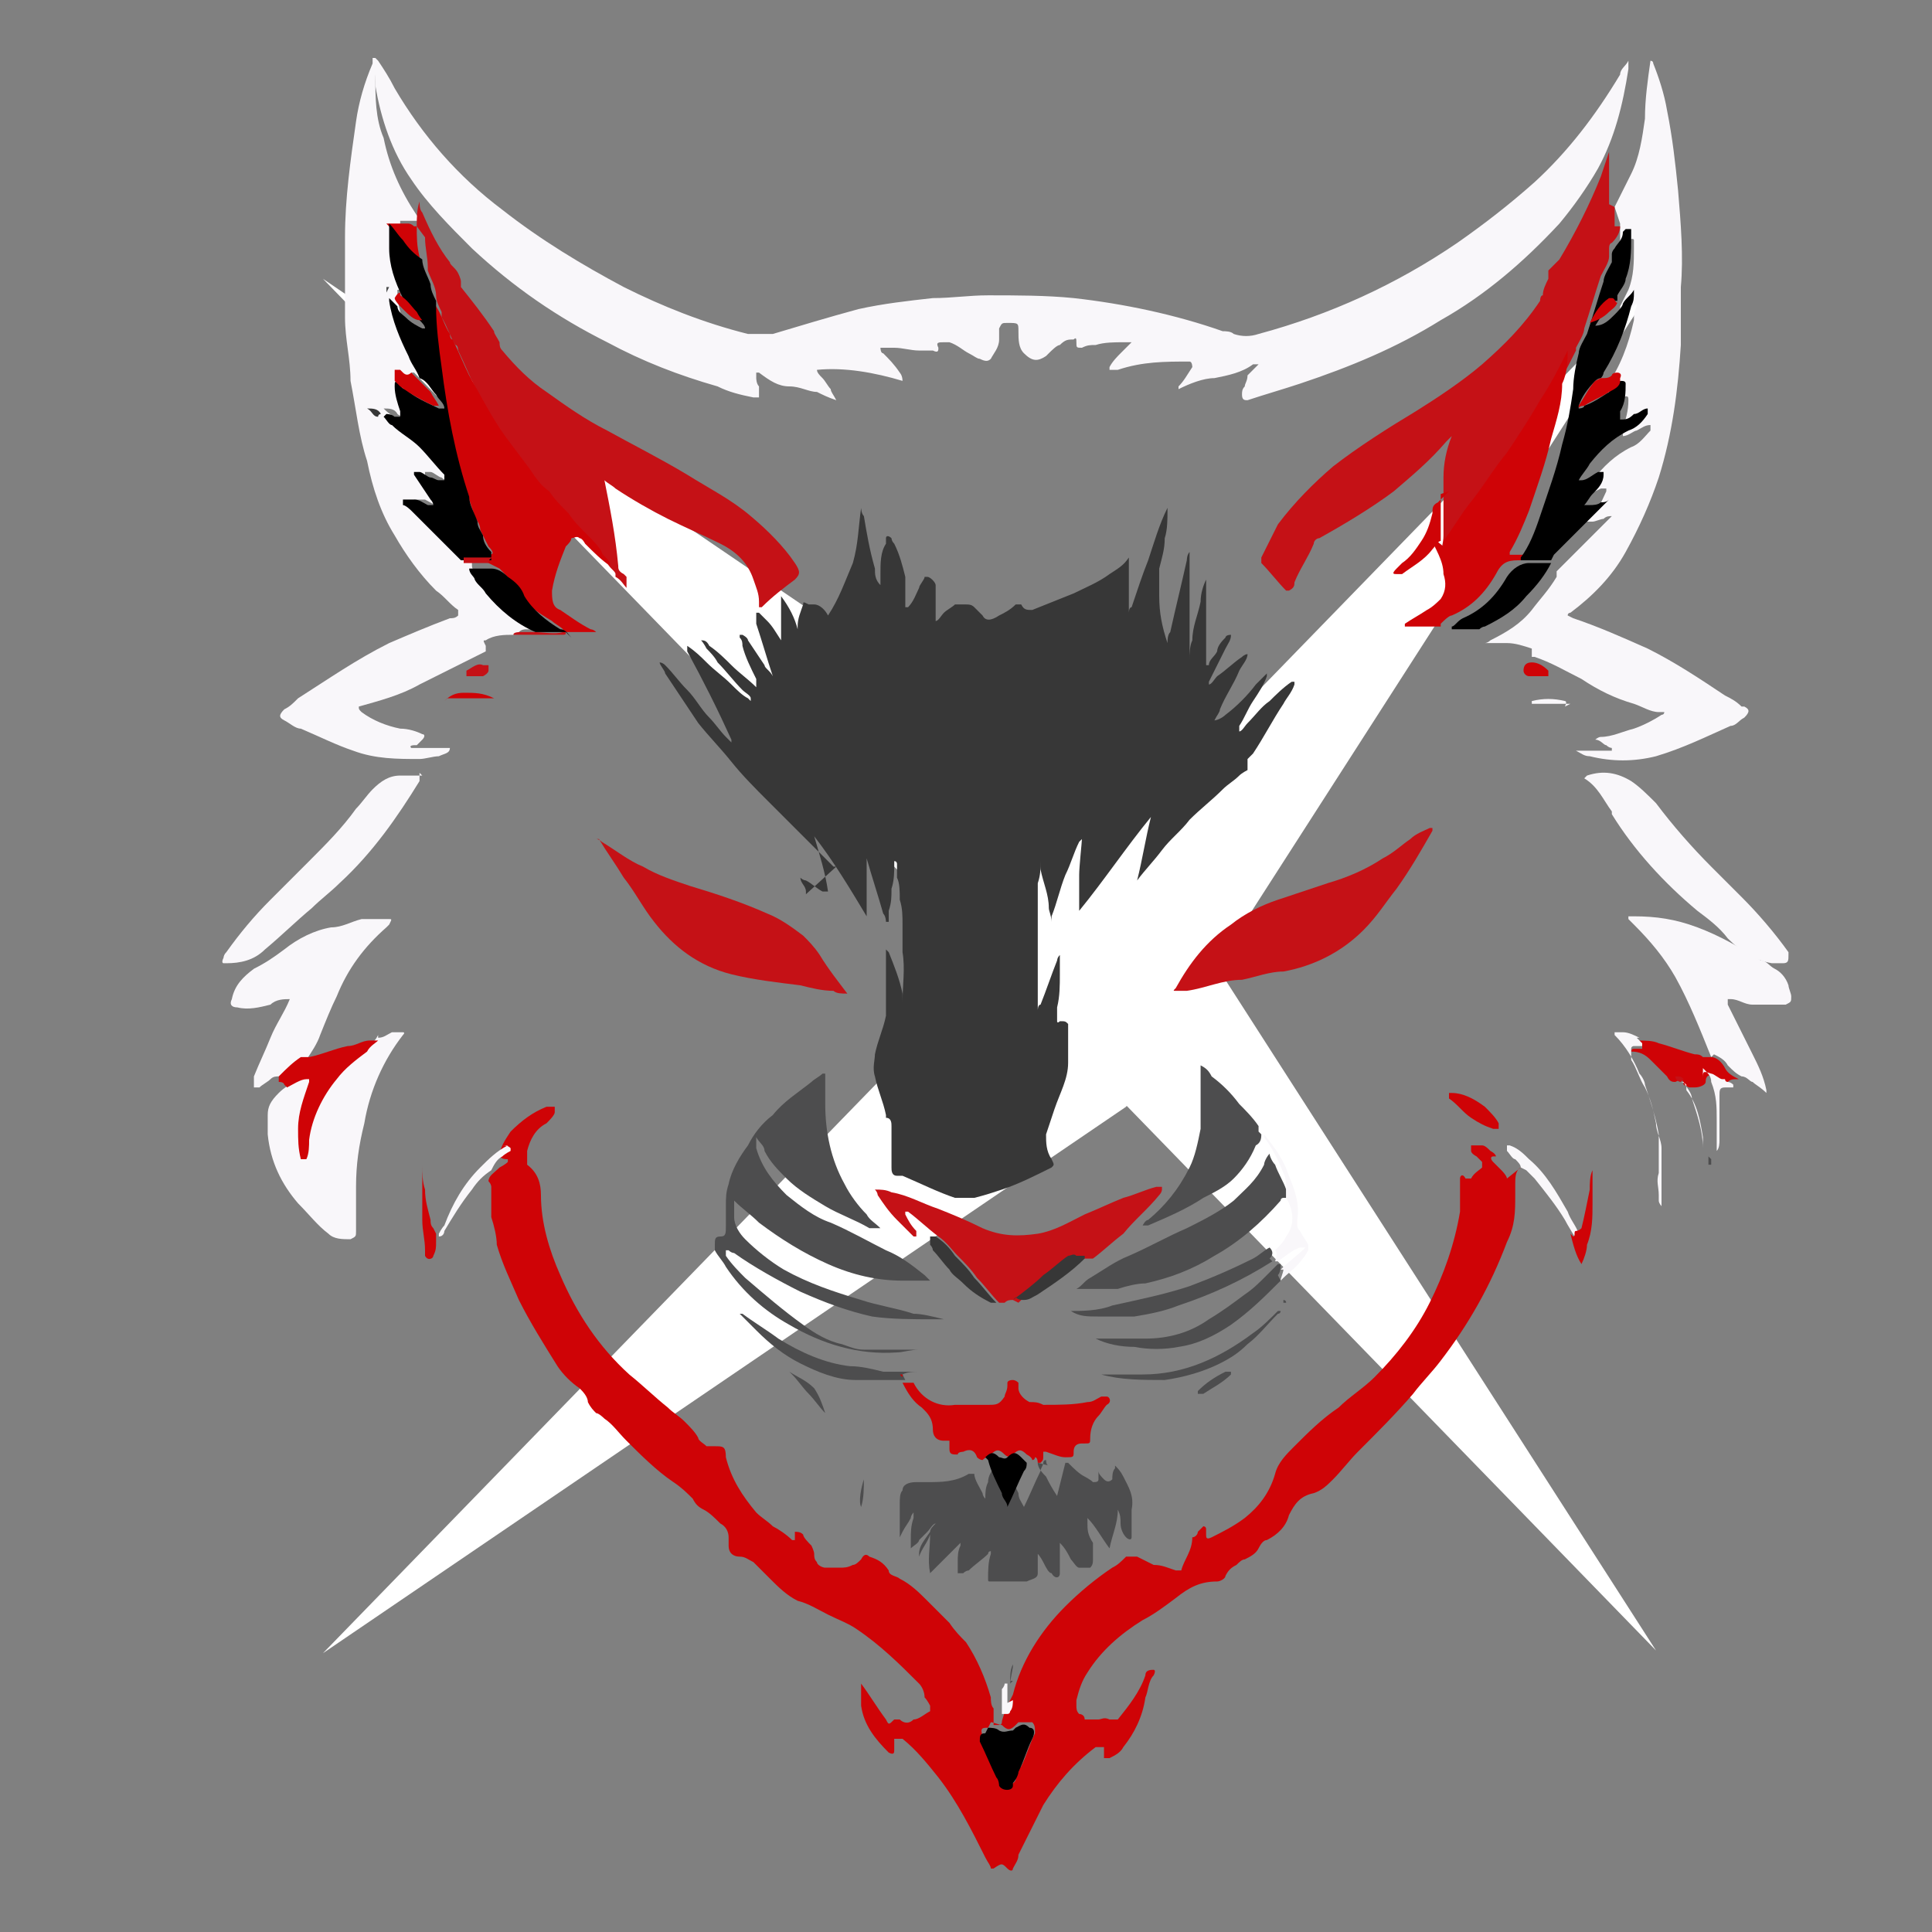 <?xml version="1.0" encoding="UTF-8"?>
<svg id="Layer_1" data-name="Layer 1" xmlns="http://www.w3.org/2000/svg" version="1.1" viewBox="0 0 70 70">
  <rect x="0" y="0" width="70" height="70" fill="#808080" stroke="none"/>
  <defs>
    <style>
      .cls-1 {
        fill: #000;
      }

      .cls-1, .cls-2, .cls-3, .cls-4, .cls-5, .cls-6, .cls-7, .cls-8 {
        stroke-width: 0px;
      }

      .cls-2 {
        fill: #4d4d4e;
      }

      .cls-3 {
        fill: #373737;
      }

      .cls-4 {
        fill: none;
      }

      .cls-5 {
        fill: #f9f7fa;
      }

      .cls-6 {
        fill: #fff;
      }

      .cls-7 {
        fill: #c51116;
      }

      .cls-8 {
        fill: #cf0306;
      }
    </style>
  </defs>
  <path class="cls-6" d="M40.8,29.9L11.7,10.1l48.3,49.7-19.2-29.9Z"/>
  <path class="cls-6" d="M40.8,40.1l19.2-29.9L11.7,59.9l29.1-19.8Z"/>
  <path class="cls-4" d="M59.5,14.4H0v44.2h59.5V14.4Z"/>
  <path class="cls-3" d="M30.3,31.4c0,0,0,0-.1,0-.8-.8-1.6-1.6-2.4-2.4-.4-.4-.9-.9-1.3-1.4-.4-.5-.8-.9-1.2-1.4-.4-.6-.8-1.2-1.2-1.8,0-.1-.2-.3-.2-.4h0c0,0,.1,0,.2.1.3.3.5.6.8.9.3.3.5.7.8,1,.2.2.4.5.6.7,0,0,.1.1.2.2,0,0,0,0,0,0,0,0,0,0,0-.1-.5-1.1-1-2.1-1.6-3.2,0,0,0-.1,0-.2h0c.3.2.5.4.7.6.3.3.6.5.9.8.2.2.4.4.6.5,0,0,0,0,.1.1,0,0,0,0,0,0,0,0,0,0,0-.1,0-.1-.2-.2-.3-.3-.3-.3-.6-.7-.9-1-.1-.2-.3-.4-.4-.5,0,0-.1-.2-.2-.3.1,0,.2,0,.3.2.3.2.6.5.8.7.3.3.6.5.9.8,0,0,0,0,0,0,0,0,0,0,0,0,0,0,0,0,0,0,0-.1,0-.2,0-.3-.2-.4-.4-.8-.5-1.2,0-.1,0-.2-.1-.3,0,0,0,0,0-.1,0,0,0,0,.1,0,0,0,.2.1.2.2.2.3.4.6.6.9,0,.1.2.2.3.4,0,0,0,0,0,0-.2-.6-.4-1.3-.6-1.9,0-.1,0-.2,0-.3,0,0,0-.1,0-.1,0,0,0,0,.1,0,0,0,.2.2.3.3.2.2.3.4.5.7,0,0,0,0,0,0,0-.2,0-.3,0-.4,0-.1,0-.3,0-.4,0-.1,0-.3,0-.4,0-.1,0-.3,0-.4.3.4.5.8.6,1.2,0,0,0,0,0-.1,0-.3.1-.5.2-.8,0-.1,0-.1.2,0,0,0,.1,0,.2,0,.2,0,.4.2.5.4.4-.6.6-1.2.9-1.9.2-.7.2-1.3.3-2,0,0,0,.2.1.3.1.6.2,1.2.4,1.9,0,.2,0,.4.2.6,0,0,0,0,0,0,0,0,0,0,0,0,0-.1,0-.3,0-.4,0-.4,0-.8.2-1.1,0,0,0-.1,0-.2,0-.1.1-.1.2,0,0,0,0,.1.1.2.2.4.3.8.4,1.2,0,.3,0,.6,0,.9,0,0,0,0,0,.1,0,0,0,.1,0,.1,0,0,0,0,.1,0,.2-.2.3-.5.4-.7,0-.1.2-.3.2-.4,0,0,0,0,.1,0,.1,0,.3.2.3.3,0,.2,0,.4,0,.6,0,.2,0,.4,0,.6,0,0,0,0,0,.1.1,0,.2-.2.3-.3.1-.1.3-.2.4-.3.1,0,.3,0,.4,0,.1,0,.2,0,.3.1.1.1.2.2.3.3.1.2.3.2.6,0,.2-.1.4-.2.6-.4.1,0,.1,0,.2,0,.1.2.2.2.4.2.5-.2,1-.4,1.5-.6.4-.2.9-.4,1.3-.7.3-.2.5-.3.7-.6v2c0,0,0-.2.1-.2.2-.6.4-1.2.6-1.7.2-.6.4-1.3.7-1.9,0,0,0,0,0-.1,0,0,0,0,0,0,0,0,0,.1,0,.2,0,.3,0,.7-.1,1,0,.4-.1.7-.2,1.1,0,.3,0,.6,0,1,0,.6.1,1.1.3,1.7,0,0,0,0,0,0,0-.1,0-.3.1-.4.2-.9.4-1.7.6-2.6,0,0,0-.2.1-.3,0,0,0,0,0,0,0,0,0,0,0,0,0,.1,0,.3,0,.4,0,1.1,0,2.2,0,3.3,0,0,0,.1,0,.2,0,0,0,0,0,0,0-.2,0-.5.1-.7,0-.5.2-.9.3-1.4,0-.3.1-.6.2-.8,0,0,0-.2,0-.1,0,0,0,.1,0,.2,0,.5,0,1,0,1.5,0,.4,0,.9,0,1.3,0,0,0,.1,0,.2,0,0,0,0,.1,0,0-.2.2-.3.3-.5,0-.2.2-.4.3-.5,0,0,0-.1.2-.1,0,0,0,0,0,0,0,0,0,0,0,0,0,.2-.1.3-.2.5-.2.4-.4.8-.6,1.2,0,0,0,0,0,.1,0,0,0,0,0,0,0,0,0,0,0,0,0,0,0,0,0,0,.1,0,.2-.2.3-.3.3-.2.6-.5.9-.7,0,0,.1-.1.2-.1h0c0,.2-.2.4-.3.6-.2.5-.5.9-.7,1.4,0,.1-.1.2-.2.4.1,0,.3-.1.4-.2.4-.3.8-.7,1.1-1.1.1-.1.3-.3.4-.4,0,0,0,0,0,0,0,0,0,0,0,0,0,0,0,0,0,.1-.1.3-.3.6-.5.9-.2.3-.3.6-.5.9,0,0,0,.1,0,.2,0,0,0,0,0,0,0,0,0,0,0,0,.1,0,.2-.2.3-.3.3-.3.5-.6.8-.8.2-.2.5-.5.8-.7,0,0,0,0,0,0,0,0,0,0,.1,0,0,0,0,0,0,.1-.1.3-.3.5-.4.7-.4.6-.7,1.2-1.1,1.8,0,0-.1.1-.2.2,0,.1,0,.2,0,.2,0,0,0,0,0,0,0,0,0,.1,0,.2,0,0-.2.1-.3.2-.2.2-.4.3-.6.5-.4.4-.8.7-1.2,1.1-.3.4-.7.7-1,1.1-.3.4-.6.7-.9,1.1,0,0,0,0,0,0,.2-.8.3-1.5.5-2.3,0,0,0,0,0,0-.9,1.1-1.7,2.3-2.6,3.4,0-.1,0-1,0-1.3,0-.3.1-1.2.1-1.3,0,0,0,0-.1.1-.2.4-.3.8-.5,1.2-.2.5-.3,1-.5,1.5,0,0,0,.1,0,.2,0-.2-.1-.4-.1-.5,0-.5-.2-.9-.3-1.4,0,0,0-.2,0-.3,0,0,0,0,0,0,0,0,0,0,0,0,0,.3,0,.5-.1.8,0,.4,0,.8,0,1.2,0,.4,0,.8,0,1.2,0,.5,0,.9,0,1.4,0,.3,0,.5,0,.8,0,0,0-.2.1-.2.2-.5.4-1.1.6-1.6,0,0,0-.1.1-.2,0,0,0,.1,0,.2,0,.2,0,.4,0,.5,0,.4,0,.8-.1,1.2,0,.2,0,.3,0,.5,0,0,0,.1.1,0,.2,0,.2,0,.3.1,0,.2,0,.3,0,.5,0,.1,0,.3,0,.4,0,.2,0,.3,0,.5,0,.6-.3,1.1-.5,1.7-.1.3-.2.6-.3.9,0,.3,0,.6.2.9.1.2.1.2,0,.3-.6.3-1.2.6-1.8.8-.3.1-.6.2-1,.3-.2,0-.5,0-.7,0-.6-.2-1.2-.5-1.9-.8,0,0-.1,0-.2,0-.2,0-.2-.2-.2-.3,0-.3,0-.6,0-.9,0-.2,0-.4,0-.6,0-.1,0-.3-.2-.3,0,0,0,0,0-.1-.1-.5-.3-.9-.4-1.4,0,0,0,0,0,0-.1-.3,0-.6,0-.8.1-.5.3-.9.4-1.4,0-.1,0-.3,0-.4,0-.3,0-.6,0-.8,0-.3,0-.6,0-.9,0,0,0-.2,0-.3,0,0,0,0,.1.1.2.5.4,1,.5,1.5,0,.1,0,.2,0,.4,0,0,0,.1,0,.1,0,0,0-.1,0-.2,0-.6.1-1.2,0-1.8,0-.3,0-.7,0-1,0-.3,0-.6-.1-.9,0-.3,0-.6-.1-.8,0-.2,0-.3,0-.5,0,0,0,0,0,0,0,0,0-.1-.1-.1,0,0,0,0,0,.1,0,.3,0,.6-.1.9,0,.3,0,.5-.1.8,0,.1,0,.2,0,.3,0,0,0,.1,0,.1,0,0,0,0-.1,0,0,0,0-.2-.1-.3-.2-.7-.4-1.3-.6-2,0,0,0,0,0,0,0,0,0-.2,0-.1,0,0,0,.1,0,.2,0,.2,0,.5,0,.7,0,.3,0,.7,0,1,0,0,0,.1,0,.3-.6-1-1.2-2-1.9-2.9,0,0,0,0,0,0,.2.7.4,1.3.5,2,0,0-.1,0-.2,0-.2-.1-.4-.3-.6-.4,0,0-.1,0-.2-.1,0,0,0,0,0,0,0,0,0,0,0,0,0,.2.2.3.2.5,0,0,0,0,0,.1h0Z"/>
  <path class="cls-8" d="M55.1,42.3c-.2.1-.2.4-.2.6,0,.1,0,.3,0,.4,0,.6,0,1.1-.3,1.7-.6,1.6-1.4,3-2.4,4.3-.3.4-.7.8-1,1.2-.6.7-1.3,1.4-2,2.1-.3.3-.6.7-.9,1-.2.2-.4.4-.7.5-.5.1-.7.4-.9.8-.1.4-.4.7-.8.9-.1,0-.2.1-.3.3-.1.2-.3.3-.5.4-.1,0-.2.1-.3.2-.2.1-.3.2-.4.4,0,.1-.2.2-.3.2-.6,0-1,.2-1.5.6-.4.3-.8.6-1.2.8-.8.5-1.5,1.1-2,1.9-.2.3-.3.6-.4,1,0,0,0,.1,0,.2,0,.1,0,.2.1.3,0,0,.2,0,.2.2.2,0,.3,0,.4,0,0,0,0,0,.1,0,.1,0,.2-.1.4,0,.1,0,.2,0,.3,0,.4-.5.8-1,1-1.6,0-.2.2-.2.3-.2,0,0,.1,0,0,.2-.2.2-.2.6-.3.8-.1.7-.4,1.3-.8,1.8-.1.2-.3.3-.5.4,0,0-.1,0-.2,0,0,0,0-.1,0-.2,0,0,0,0,0,0,0,0,0-.1,0-.2,0,0-.1,0-.2,0,0,0,0,0-.1,0-.8.6-1.4,1.3-1.9,2.1-.3.6-.6,1.2-.9,1.8,0,.2-.1.3-.2.5,0,.1-.1.1-.2,0-.2-.2-.2-.2-.5,0,0,0,0,0,0,0,0,0-.1,0-.1,0,0-.1-.1-.2-.2-.4-.5-1-1-2-1.7-2.9-.4-.5-.8-1-1.3-1.4,0,0,0,0,0,0-.1,0-.2,0-.3,0,0,.1,0,.2,0,.3,0,0,0,0,0,.1,0,.1,0,.2-.2.1,0,0,0,0,0,0-.5-.5-.9-1-1-1.7,0-.3,0-.6,0-.8,0,0,0,0,0,0,0,0,0,0,0,0,0,0,0,0,0,0,.3.4.6.9.9,1.3,0,0,0,0,0,0,.1.2.1.2.3,0,0,0,0,0,0,0,0,0,0,0,.2,0,0,0,0,0,0,0,.1.1.3.2.5,0,.2,0,.4-.2.6-.3,0,0,0-.1,0-.2,0,0,0,0,0,0,0,0-.1-.2-.2-.3,0-.2-.1-.4-.2-.5-.7-.7-1.4-1.4-2.3-2-.3-.2-.6-.3-1-.5-.4-.2-.7-.4-1.1-.5-.4-.2-.7-.5-1-.8-.2-.2-.4-.4-.6-.6-.2-.1-.3-.2-.5-.2,0,0,0,0,0,0-.2,0-.4-.1-.4-.4,0,0,0-.2,0-.3,0-.2-.1-.4-.3-.5-.2-.2-.4-.4-.6-.5-.2-.1-.3-.2-.4-.4-.2-.2-.4-.4-.7-.6-.6-.4-1.2-1-1.7-1.5-.3-.3-.5-.6-.8-.8,0,0-.2-.2-.3-.2-.1-.1-.2-.2-.3-.4,0-.2-.2-.4-.3-.5-.3-.2-.6-.5-.8-.8-.5-.8-1-1.6-1.4-2.4-.3-.7-.6-1.3-.8-2,0-.3-.1-.7-.2-1,0-.4,0-.7,0-1.1,0,0,0-.1-.1-.2,0-.2.2-.3.4-.5,0,0,.2-.1.3-.2,0,0,0,0,0-.1-.1,0-.2,0-.3-.1,0-.3.2-.6.4-.9.4-.4.8-.7,1.3-.9,0,0,0,0,.1,0,0,0,.1,0,.2,0,0,0,0,.1,0,.2,0,.1-.2.3-.3.4-.4.2-.6.6-.7,1,0,0,0,.1,0,.2,0,.1,0,.2,0,.3,0,0,0,0,0,0,.4.3.5.7.5,1.1,0,1,.3,2,.7,2.9.6,1.4,1.4,2.6,2.5,3.6.5.4.9.8,1.4,1.2.2.2.4.3.6.5.2.2.4.4.5.6,0,.1.2.2.3.3,0,0,.2,0,.3,0,.3,0,.4,0,.4.4.2.8.6,1.4,1.1,2,.2.2.4.3.6.5.2.1.5.3.7.5,0,0,0,0,.1,0,0,0,0,0,0-.1,0,0,0-.2,0-.2.1,0,.2,0,.3.1,0,.1.2.3.3.4,0,0,.1.2.1.3,0,.1,0,.2.1.3,0,.1.2.2.3.2.2,0,.3,0,.5,0,.2,0,.3,0,.5-.1.1,0,.2-.1.3-.2.1-.2.2-.2.3-.1.3.1.5.2.7.5,0,.2.3.2.4.3.4.2.7.5,1,.8.3.3.5.5.8.8.2.3.4.5.6.7.4.6.7,1.3.9,2,0,.1,0,.3.1.4,0,0,0,.2,0,.3,0,.1,0,.2,0,.3,0,0,0,0,.2,0,0,0,.1,0,.1-.1,0-.1.1-.3.1-.4.1-.2.2-.4.3-.6.3-1.2,1-2.3,1.9-3.2.5-.5,1.1-1,1.7-1.4.2-.1.3-.2.5-.4,0,0,0,0,.1,0,.1,0,.2,0,.3,0,.2.1.4.2.6.3.3,0,.5.1.8.2.1,0,.2,0,.2,0,.1-.4.4-.7.4-1.2,0,0,0,0,0,0,.1,0,.2-.1.2-.2,0,0,.1-.1.2-.2,0,0,.1,0,.1.1,0,0,0,0,0,.1,0,0,0,0,0,.1,0,.1,0,.2.2.1.4-.2.8-.4,1.2-.7.5-.4.9-.9,1.1-1.6.1-.4.4-.7.7-1,.5-.5,1-1,1.6-1.4.4-.4.9-.7,1.3-1.1.8-.8,1.5-1.7,2-2.7.5-1,.9-2.1,1.1-3.3,0-.3,0-.6,0-.9,0,0,0-.2,0-.3,0-.1.1-.2.2,0,0,0,0,0,0,0,0,0,.1,0,.2,0,.1-.2.3-.3.4-.4,0,0,0-.1,0-.2,0,0-.1-.1-.2-.2,0,0-.2-.1-.2-.2,0-.1,0-.2,0-.2.1,0,.3,0,.4,0,.1,0,.2.1.3.2,0,0,.2.1.2.2,0,0,0,0-.1,0-.1,0-.1.1,0,.2,0,0,.2.2.3.3,0,0,.2.2.2.3ZM35.8,62.6s0,0,0,0c-.2,0-.3,0-.2.3,0,0,0,0,0,0,.2.4.4.8.6,1.3,0,0,0,.2.1.3.1.2.4.2.5,0,0,0,0,0,0-.1,0-.1.1-.3.2-.4.2-.4.3-.8.5-1.2,0-.2,0-.3-.1-.4-.2,0-.4,0-.5,0,0,0,0,0-.1.1-.2.2-.3.2-.5,0-.1,0-.3-.1-.4-.1Z"/>
  <path class="cls-5" d="M45.6,13.2c0,0-.1,0-.2,0-.4.3-.9.4-1.4.5-.4,0-.9.2-1.3.4,0,0,0,0,0,0,0,0,0,0,0-.1,0,0,0,0,0,0,.2-.2.3-.4.5-.7,0,0,0,0,0,0,0,0,0-.2-.1-.2-.9,0-1.7,0-2.6.3,0,0-.2,0-.2,0,0,0,0,0-.1,0,0,0,0,0,0-.1.1-.2.3-.4.4-.5.1-.1.2-.2.4-.4-.1,0-.2,0-.3,0-.3,0-.7,0-1,.1-.2,0-.3,0-.5.1-.2,0-.2,0-.2-.2,0,0,0,0,0,0,0-.1,0-.2-.1-.1-.2,0-.3,0-.5.2-.1,0-.3.2-.4.3,0,0,0,0-.1.1-.3.2-.5.2-.8-.1-.2-.2-.2-.5-.2-.8,0-.3,0-.3-.4-.3-.2,0-.2,0-.3.2,0,.1,0,.3,0,.4,0,.3-.2.5-.3.7-.1.1-.2.1-.4,0-.1,0-.2-.1-.4-.2-.2-.1-.4-.3-.7-.4,0,0-.1,0-.2,0-.2,0-.3,0-.2.2,0,0,0,0,0,0,0,.1,0,.2-.2.1-.2,0-.3,0-.5,0-.3,0-.6-.1-.9-.1-.2,0-.3,0-.5,0,0,0,0,.2.1.2.2.2.4.4.6.7,0,0,.1.1.1.3-1-.3-2.1-.5-3.1-.4,0,.1.1.2.2.3.1.1.2.3.3.4,0,.1.1.2.2.4-.3-.1-.5-.2-.7-.3-.3,0-.6-.2-1-.2-.4,0-.7-.2-1.1-.5,0,0,0,0-.1,0,0,0,0,.1,0,.2,0,0,0,.2.1.3,0,0,0,.1,0,.2,0,0,0,.1,0,.2,0,0-.1,0-.2,0-.5-.1-.9-.2-1.3-.4-1.4-.4-2.7-.9-4-1.6-1.8-.9-3.4-2-4.9-3.4-.8-.8-1.6-1.6-2.2-2.5-.7-1-1.1-2.2-1.3-3.4,0-.2,0-.5-.1-.7,0-.1,0-.2,0-.3,0,0,0,0,.1,0,0,0,0,0,.1.1.2.3.4.6.6,1,1,1.7,2.3,3.2,3.9,4.4,1.4,1.1,2.9,2,4.4,2.8,1.4.7,2.9,1.3,4.5,1.7.3,0,.6,0,.9,0,1-.3,2-.6,3.1-.9.9-.2,1.8-.3,2.7-.4.7,0,1.3-.1,2-.1,1,0,2.1,0,3.1.1,1.8.2,3.7.6,5.4,1.2.1,0,.3,0,.4.1.3.1.6.1.9,0,2.6-.7,5-1.8,7.2-3.3,1-.7,1.9-1.4,2.8-2.2,1.2-1.1,2.2-2.4,3.1-3.9,0-.2.2-.3.3-.5,0,0,0,0,0,0,0,0,0,0,0,0,0,0,0,0,0,0,0,.1,0,.2,0,.3-.2,1.3-.5,2.5-1.1,3.6-.4.7-.9,1.4-1.4,2-1.3,1.4-2.7,2.6-4.3,3.5-1.6,1-3.3,1.7-5.1,2.3-.6.2-1.3.4-1.9.6-.1,0-.2,0-.2-.2,0-.1,0-.2.1-.3,0-.1.1-.2.1-.4Z"/>
  <path class="cls-5" d="M58.5,7.5c.2-.4.4-.8.6-1.2.3-.6.4-1.3.5-2,0-.7.1-1.4.2-2.1,0,0,0,0,0,0,0,0,.1,0,.1.1.2.5.4,1.1.5,1.7.2,1,.3,1.9.4,2.9.1,1.2.2,2.4.1,3.5,0,.7,0,1.4,0,2.1-.1,1.6-.3,3.2-.8,4.8-.3.9-.7,1.8-1.2,2.7-.5.9-1.2,1.6-2,2.2,0,0,0,0,0,0,0,0-.1,0-.1.1,0,0,0,0,.2.1.9.3,1.8.7,2.7,1.1,1,.5,1.9,1.1,2.8,1.7.2.1.4.2.6.4,0,0,0,0,.1,0,.2.1.2.2,0,.4-.2.1-.3.3-.5.3-.9.4-1.7.8-2.7,1.1-.8.2-1.6.2-2.4,0-.2,0-.3-.1-.5-.2,0,0,0,0,0,0,.1,0,.3,0,.4,0,.3,0,.6,0,.9,0,0,0,0,0,0,0,0,0,0,0,0-.1,0,0-.1,0-.2-.1-.1,0-.2-.2-.4-.2,0,0,.1-.1.2-.1.4,0,.8-.2,1.2-.3.3-.1.7-.3,1-.5,0,0,.1,0,.1-.1,0,0,0,0-.2,0-.3,0-.6-.2-.9-.3-.7-.2-1.3-.5-1.9-.9-.6-.3-1.1-.6-1.7-.8,0,0,0,0-.1,0,0,0,0,0,0-.2,0,0,0,0,0,0,0,0,0-.1,0-.1-.3-.1-.6-.2-.9-.2,0,0,0,0-.1,0,0,0,0,0-.2,0,0,0-.2,0-.2,0-.1,0-.2,0-.3,0,0,0,.1,0,.2-.1.6-.3,1.1-.6,1.5-1.1.3-.4.6-.7.9-1.2,0,0,0-.1,0-.2.3-.3.6-.6.8-.8.4-.4.8-.8,1.2-1.2,0,0,0,0,0,0,0,0,0-.1,0,0-.1,0-.2,0-.3.1-.1,0-.3.1-.4.1,0,0-.1,0-.2,0,.1-.2.2-.3.3-.4.2-.2.3-.5.4-.7,0,0,0,0,0-.1,0,0,0,0-.1,0,0,0,0,0-.1,0-.2.1-.4.2-.6.3,0,0-.1,0-.1,0,.1-.2.3-.4.4-.6.4-.5.8-.9,1.4-1.2.3-.1.5-.4.7-.6,0,0,0-.1,0-.2-.2,0-.3.1-.5.2-.1,0-.3.2-.5.2,0-.1,0-.2,0-.3.1-.3.2-.6.2-1,0-.1,0-.2-.2-.1,0,0,0-.1,0-.2,0-.1,0-.2-.1-.2,0,0-.1,0-.2.1,0,.1-.2.2-.4.1,0,0,0-.1.1-.2.5-.7.8-1.5,1-2.4,0-.2,0-.3.1-.5,0,0,0-.1,0-.1,0,0,0,0,0,0-.1.1-.3.3-.4.5,0,0,0-.2-.2-.2,0,0,0-.1,0-.2.1-.2.2-.4.3-.6.2-.5.2-1,.2-1.5,0-.1,0-.2,0-.3,0,0,0-.1-.2,0,0,0,0,0-.1.1,0,0-.1,0-.2,0,0,0,0,0,0-.1,0-.2,0-.4,0-.6Z"/>
  <path class="cls-5" d="M18.6,23c-.3,0-.7,0-1,.2-.1,0-.1,0,0,.2,0,0,0,0,0,0,0,.1,0,.1,0,.2-.8.4-1.6.8-2.4,1.2-.7.4-1.5.6-2.2.8,0,0,0,0,0,0,0,.1,0,.1.1.2.4.3.9.5,1.4.6.3,0,.6.1.8.2,0,0,0,0,0,0,.1,0,.1.1,0,.2,0,0-.1.1-.2.2,0,0,0,0-.1,0,0,0-.2,0-.1.1,0,0,.1,0,.2,0,.3,0,.6,0,.9,0,0,0,.2,0,.3,0,0,.2-.2.2-.4.3-.2,0-.5.1-.7.1-.8,0-1.6,0-2.4-.3-.6-.2-1.2-.5-1.9-.8-.2,0-.4-.2-.6-.3,0,0,0,0,0,0-.2-.1-.2-.2,0-.4.2-.1.3-.2.5-.4,1.1-.7,2.1-1.4,3.3-2,.7-.3,1.4-.6,2.2-.9.1,0,.2,0,.3-.1,0,0,0,0,0-.2,0,0,0,0,0,0-.3-.2-.5-.5-.8-.7-.6-.6-1.1-1.3-1.5-2-.5-.8-.8-1.7-1-2.7-.3-.9-.4-1.9-.6-2.9,0-.8-.2-1.5-.2-2.3,0-1,0-1.9,0-2.9,0-1.4.2-2.8.4-4.2.1-.7.3-1.4.6-2.1,0,0,0,0,0,0,0,0,0,0,.1,0,0,0,0,0,0,0,0,.2,0,.3,0,.5,0,.7,0,1.5.3,2.2.2,1,.6,1.9,1.2,2.8,0,0,.1.1.2.2,0,0-.2,0-.2,0,0,0-.2,0-.3,0,0,0,0,0-.1,0,0,0-.1,0-.2,0,0,0,0,0,0,.1,0,.2,0,.3,0,.5,0,.6.1,1.3.5,1.8,0,0,0,.1,0,.2,0,0-.1.1-.2.2-.1-.1-.2-.2-.3-.3,0,0,0,0,0,0,0,0,0,0-.1,0,0,0,0,0,0,.1,0,0,0,.1,0,.2,0,0,0,0,0,0,.1.7.4,1.4.7,2,.1.3.3.5.4.8-.2,0-.2,0-.3,0,0,0,0,0-.1-.1,0,0-.1,0-.2,0,0,0,0,.1,0,.2,0,0,0,.1,0,.2-.2,0-.2,0-.2.1,0,0,0,0,0,0,0,.3,0,.6.2.9,0,0,0,.1,0,.2,0,0-.1,0-.2,0,0,0-.2,0-.3-.1-.1-.2-.3-.2-.5-.2,0,0,0,0,0,0,.1.1.2.2.4.3,0,.1.2.2.3.3.3.3.7.5,1,.8.3.3.6.6.9,1,0,0,0,0,0,.2,0,0-.1,0-.2,0-.1,0-.2,0-.3-.1-.1,0-.3-.2-.4-.2,0,0-.1,0-.2,0,0,0,0,0,0,.1,0,0,0,0,0,0,.1.3.3.6.6.9,0,0,0,.1.1.2,0,0-.1,0-.2,0-.2,0-.3-.1-.5-.2-.1,0-.2,0-.4,0,0,0,0,.1,0,.2,0,0,.2.2.3.2.6.6,1.2,1.2,1.8,1.8,0,0,0,.1,0,.2,0,.1.1.3.2.4.1.2.3.4.4.5.5.6,1.1,1.1,1.8,1.4,0,0,0,0,0,0,0,0-.1,0-.2,0,0,0-.1,0-.2,0-.1,0-.2,0-.3.1Z"/>
  <path class="cls-7" d="M58.5,7.5c0,.2,0,.4,0,.6,0,0,0,0,0,.1,0,0,.1,0,.2,0,0,.2-.1.4-.3.6,0,0-.1,0-.1.2,0,.1,0,.2,0,.3,0,.2-.2.5-.3.7-.2.6-.4,1.3-.6,1.9,0,.2-.2.5-.3.7,0,0,0,0,0,.1-.3.6-.6,1.2-1,1.8-.4.6-.8,1.3-1.2,1.9-.4.6-.9,1.3-1.4,1.9-.3.4-.6.9-.9,1.3,0,0,0,.1,0,.2,0,0,0,0-.1,0-.1.1-.2.3-.3.4,0-.3.1-.5.1-.8,0,0,0,0,0,0,0-.1,0-.3,0-.4,0-.2,0-.3,0-.5,0-.3,0-.5,0-.8,0-.1,0-.3,0-.4,0-.5.1-1,.3-1.5,0,0,0,0,0,0,0,0,0,0,0,0,0,0,0,0,0,0,0,0-.2.2-.2.2-.6.7-1.2,1.2-1.9,1.8-.8.6-1.8,1.2-2.7,1.7-.1,0-.2.1-.2.2-.2.5-.5.9-.7,1.4,0,.1,0,.2-.2.3,0,0,0,0-.1,0-.3-.3-.6-.7-.9-1,0,0,0-.1,0-.2.2-.4.4-.8.6-1.2.6-.8,1.3-1.5,2-2.1.9-.7,2-1.4,3-2,.8-.5,1.7-1.1,2.4-1.7.8-.7,1.5-1.4,2.1-2.3,0,0,0-.2.1-.2,0-.2.1-.4.2-.6,0,0,0,0,0,0,0-.1,0-.2,0-.3.1-.1.2-.2.3-.3,0,0,0,0,.1-.1.6-1,1.1-2,1.5-3,.1-.3.2-.6.3-.9,0,.2,0,.3,0,.5,0,.4,0,.9,0,1.4Z"/>
  <path class="cls-7" d="M15.1,8.2c0-.3,0-.6.1-.9,0,.1,0,.3.1.4.3.7.6,1.3,1,1.8,0,.1.2.2.3.4,0,0,.1.2.1.3,0,0,0,.1,0,.2.4.5.8,1,1.2,1.6,0,.1.1.2.2.4,0,.1,0,.2.1.3.5.6,1,1.1,1.6,1.5.7.5,1.4,1,2.2,1.4.9.5,1.9,1,2.9,1.6.8.5,1.6.9,2.3,1.5.6.5,1.2,1.1,1.6,1.7.2.3.2.4,0,.6-.4.3-.8.6-1.2,1,0,0,0,0-.1,0,0,0,0-.1,0-.2,0-.3-.1-.5-.2-.8-.2-.6-.6-1-1.2-1.3-.6-.3-1.3-.6-1.9-.9-.6-.3-1.3-.7-1.9-1.1-.1-.1-.3-.2-.4-.3,0,0,0,0,0,0,.2,1,.4,2,.5,3.1,0,.1,0,.2.2.3,0,0,0,0,.1.1,0,.1,0,.2,0,.2,0,0,0,0,0,.2-.1-.1-.2-.3-.4-.4,0,0,0-.1,0-.1,0-.1-.2-.2-.3-.4-.2-.2-.4-.4-.5-.6-.2-.3-.4-.5-.7-.8-.2-.3-.4-.5-.7-.8-.2-.3-.5-.6-.7-.8-.3-.4-.6-.8-.9-1.2-.5-.7-.9-1.4-1.3-2.2-.2-.4-.4-.9-.6-1.3,0,0,0-.2-.1-.2-.2-.3-.3-.7-.5-1,0,0,0,0,0,0,0,0,0-.1,0-.2-.1-.2-.2-.4-.2-.6,0-.3-.2-.6-.3-.9,0,0,0,0,0-.1,0-.4-.1-.7-.1-1.1Z"/>
  <path class="cls-2" d="M31.7,44.5c0,0-.1,0-.2,0-.5-.3-1.1-.5-1.6-.8-.5-.3-1-.6-1.4-1-.3-.3-.6-.6-.8-1,0-.2-.2-.3-.3-.5,0,0,0,0,0,0,0,.1,0,.3,0,.4.2.7.6,1.2,1.1,1.7.5.4,1,.8,1.6,1,.7.3,1.4.7,2,1,.5.2.9.5,1.4.9,0,0,.1.1.2.2-.3,0-.7,0-1,0-.9,0-1.8-.2-2.7-.6-.9-.4-1.7-.9-2.5-1.5-.3-.3-.6-.5-.9-.8,0,0,0,0,0,0,0,0,0,0,0,0,0,.2,0,.4,0,.6,0,.3.2.6.4.8.4.4.9.8,1.4,1.1.9.5,1.8.8,2.8,1.1.6.2,1.3.3,1.9.5.3,0,.7.1,1.1.2-.1,0-.3,0-.4,0-.7,0-1.5,0-2.2-.1-.9-.2-1.7-.5-2.6-.9-.8-.4-1.7-.9-2.4-1.4,0,0-.1,0-.2-.1,0,0,0,0-.1,0,0,0,0,.1,0,.2.2.3.5.6.7.8.7.6,1.4,1.2,2.1,1.7.4.3.9.6,1.4.7.3.1.5.2.8.2.6,0,1.2,0,1.8,0,.1,0,.2,0,.3,0,0,0,0,0-.1,0-.3,0-.6.1-.8.1-1.4.1-2.7-.3-3.9-1-.9-.5-1.7-1.2-2.3-2.1-.1-.2-.3-.4-.4-.6,0,0,0-.1,0-.2,0-.2,0-.3.2-.3.2,0,.2-.1.2-.4,0-.2,0-.4,0-.7,0-.3,0-.5.1-.8.1-.5.4-1,.7-1.4.2-.4.5-.8.9-1.1.4-.5.9-.8,1.4-1.2.1-.1.3-.2.4-.3,0,0,0,0,.1,0,0,0,0,.1,0,.2,0,.3,0,.6,0,.9,0,1,.2,2,.7,2.9.2.4.5.8.8,1.1.1.2.3.3.5.5h0Z"/>
  <path class="cls-2" d="M37.6,53c0,.2.2.4.3.5.1.2.2.4.4.7.1-.4.2-.8.3-1.2,0,0,0,0,.1,0,.2.2.4.4.6.5,0,0,.2.1.3.2.1,0,.2,0,.2-.1,0,0,0-.2,0-.3,0,0,0,0,0,0,0,0,0,0,0,0,0,.1.1.2.2.3.1.1.2.1.3,0,0-.1,0-.3.1-.4,0,0,0,0,0-.1.1.1.2.2.3.4.2.4.4.7.3,1.2,0,.3,0,.6,0,.8,0,0,0,.1,0,.2,0,.1-.1.1-.2,0-.1-.1-.2-.3-.2-.5,0-.2,0-.3-.1-.5,0,.5-.2.9-.3,1.4-.3-.4-.5-.8-.8-1.1,0,0,0,.1,0,.2,0,.2,0,.4.2.7,0,.2,0,.4,0,.6,0,.1,0,.2-.1.3-.1,0-.3,0-.4,0-.1,0-.2-.2-.3-.3-.1-.2-.2-.4-.4-.6,0,0,0,0,0,0,0,.2,0,.3,0,.5,0,.2,0,.3,0,.5,0,0,0,0,0,.1,0,.2-.2.2-.3,0-.1,0-.2-.2-.3-.4,0,0-.1-.2-.2-.3,0,0,0,.2,0,.3,0,.1,0,.3,0,.4,0,.2-.2.2-.4.3-.3,0-.6,0-.9,0-.1,0-.3,0-.4,0-.1,0-.1,0-.1-.1,0-.3,0-.6.1-.9,0,0,0,0,0-.1,0,0-.1,0-.1.1-.2.2-.5.4-.7.6,0,0-.1,0-.2.1-.1,0-.2,0-.2,0,0-.1,0-.2,0-.4,0-.2,0-.4.1-.6,0,0,0,0,0-.1-.4.4-.7.7-1.1,1.1-.1-.5,0-.9,0-1.4,0,0,0,0,0,0-.1.3-.3.5-.4.8,0,0,0,.1,0,.1,0,0,0-.1,0-.2,0-.3.2-.5.4-.8,0-.1.1-.2.2-.3-.1,0-.2.2-.3.3-.1.1-.2.2-.3.3,0,.1-.2.2-.3.3,0-.1,0-.2,0-.3,0-.3,0-.5.1-.8,0,0,0-.1,0-.2,0,0,0,0,0,0,0,0,0,0,0,0,0,0-.1.1-.1.2-.1.2-.2.3-.3.5,0,0,0,0-.1.2,0-.1,0-.2,0-.3,0-.3,0-.6,0-.9,0-.2,0-.4.1-.5,0-.2.2-.3.5-.3.1,0,.2,0,.4,0,.5,0,1,0,1.5-.3.1,0,.1,0,.2,0,0,.2.2.5.3.7,0,0,0,.1.1.2,0-.2,0-.4.1-.6,0-.2.1-.4.3-.6,0,0,.2-.1.3-.2,0,0,0,0,0,0,.2.4.3.8.5,1.2,0,.2.1.3.2.5,0,0,0,0,0,0,.2-.4.4-.9.6-1.3,0-.1.1-.2.1-.3,0,0,0-.1.1-.1,0,0,0,.2.1.2ZM33.5,55s0,0,0,0c0,0,0,0,0,0,0,0,0,0,0,0,0,0,0,0,0,0,0,0,0,0,0,0,0,0,0,0,0,0Z"/>
  <path class="cls-8" d="M15.8,11.1s0,0,0,0c.2.3.3.7.5,1,0,0,0,.2.1.2.2.4.4.9.6,1.3.4.7.8,1.5,1.3,2.2.3.4.6.8.9,1.2.2.3.4.6.7.8.2.3.4.5.7.8.2.3.4.5.7.8.2.2.4.4.5.6,0,.1.2.2.3.4,0,0,0,0,0,.1-.3-.2-.6-.5-.9-.8,0,0-.1-.2-.2-.2-.1-.1-.2,0-.3,0,0,.1-.1.2-.2.3-.2.5-.4,1-.5,1.6,0,.3,0,.6.3.7.3.2.7.5,1.1.7,0,0,.1,0,.2.1,0,0-.2,0-.3,0-.1,0-.2,0-.3,0-.3,0-.7,0-1,0,0,0,0,0,.1,0,0,0,0,0,.1,0,0,0,.2,0,.2-.1-.1-.1-.3-.2-.4-.3-.5-.3-1-.6-1.3-1.2-.2-.3-.4-.5-.6-.7-.2-.1-.4-.2-.6-.3,0,0,.2,0,.2-.2.2,0,.2-.1,0-.3,0,0,0,0,0,0-.1-.2-.2-.4-.3-.6,0-.2-.1-.3-.2-.5-.1-.3-.2-.6-.3-.9-.5-1.5-.8-3.1-1-4.7,0-.7-.2-1.5-.2-2.2Z"/>
  <path class="cls-7" d="M51.9,30.1s0,0,0,0c-.4.7-.8,1.4-1.3,2.1-.4.5-.7,1-1.2,1.5-.8.8-1.8,1.3-2.9,1.5-.5,0-1,.2-1.5.3-.7,0-1.3.3-2,.4-.1,0-.3,0-.4,0-.1,0-.1,0,0-.1.5-.9,1.1-1.7,2-2.3.5-.4,1.1-.7,1.7-.9.6-.2,1.2-.4,1.8-.6.7-.2,1.4-.5,2-.9.4-.2.7-.5,1-.7.2-.2.5-.3.7-.4,0,0,0,0,.1,0Z"/>
  <path class="cls-7" d="M21.6,30.4c0,0,.1,0,.2.1.5.3,1,.7,1.5.9.5.3,1.1.5,1.7.7,1,.3,1.9.6,2.8,1,.5.2.9.5,1.3.8.2.2.4.4.6.7.3.5.7,1,1,1.4,0,0,0,0,0,0-.2,0-.4,0-.5-.1-.4,0-.8-.1-1.2-.2-.8-.1-1.7-.2-2.5-.4-1.2-.3-2.1-1-2.8-1.9-.4-.5-.7-1.1-1.1-1.6-.3-.5-.6-.9-.9-1.4,0,0,0,0,0,0,0,0,0,0,0,0Z"/>
  <path class="cls-5" d="M13.7,37.6c.2,0,.3-.1.5-.2.1,0,.3,0,.4,0,0,0,.1,0,0,.1,0,0,0,0,0,0-.7.9-1.2,2-1.4,3.2-.2.8-.3,1.5-.3,2.3,0,.3,0,.6,0,.9,0,.2,0,.5,0,.7,0,.2,0,.2-.2.3-.3,0-.6,0-.8-.2-.4-.3-.7-.7-1.1-1.1-.6-.7-1-1.5-1.1-2.5,0-.2,0-.4,0-.7,0-.3.1-.5.4-.8.2-.2.4-.3.5-.4.2,0,.5-.2.7-.3,0,0,0,0,.1,0,0,0,0,.1,0,.1-.2.5-.4,1.1-.4,1.7,0,.4,0,.8.1,1.1,0,0,0,.2,0,.2,0,0,0,0,0,0,0,0,0,0,0,0,0,0,0-.2,0-.2,0-.2,0-.5.1-.7.1-.8.4-1.6,1-2.2.3-.4.7-.7,1.1-1,.2-.1.3-.2.4-.4Z"/>
  <path class="cls-8" d="M52.3,19.8c0,0,0-.1,0-.2.3-.4.6-.9.9-1.3.5-.6.9-1.3,1.4-1.9.4-.6.8-1.2,1.2-1.9.4-.6.7-1.2,1-1.8,0,0,0,0,0-.1,0,0,0,0,0,0,0,.4,0,.9-.2,1.3,0,.7-.2,1.3-.4,2-.2.9-.5,1.7-.8,2.6-.2.5-.4,1-.7,1.5,0,0,0,0,0,0,0,0,0,.1,0,.1,0,0,.2,0,.2,0,.3,0,.6,0,.9,0,0,0,0,.1,0,.2-.3,0-.6,0-.8,0-.4,0-.6.1-.8.5-.4.7-.9,1.2-1.6,1.5-.1,0-.3.2-.4.3,0,0,0,0,0,.1,0,0,0,0,.1,0,0,0,0,0,0,0,.3,0,.6,0,.9,0,0,0,.2,0,.3,0,0,0,.2,0,.2,0,0,0,.1,0,.2,0-.3,0-.6,0-1,0-.6,0-1.1,0-1.7,0-.1,0-.2,0-.3,0,0,0,0,0,0-.1,0,0,0,0,0,0,.3-.2.5-.3.8-.5.2-.1.4-.3.5-.4.2-.3.2-.6.1-.9,0-.5-.3-.9-.5-1.4Z"/>
  <path class="cls-7" d="M36.7,47.1c-.1,0-.2,0-.3.1,0,0,0,0-.2,0-.3-.3-.5-.6-.8-.9-.2-.3-.5-.6-.7-.8-.2-.2-.4-.5-.7-.7-.4-.3-.7-.6-1.1-.9,0,0,0,0,0,0,0,0-.1,0-.1,0,0,0,0,0,0,.1.1.2.2.4.4.6,0,0,0,0,0,.2,0,0-.1,0-.1,0-.2-.2-.4-.4-.6-.6-.3-.3-.5-.6-.7-.9,0,0,0-.1-.1-.2,0,0,0,0,0,0,0,0,0,0,0,0,.2,0,.4,0,.6.1.6.1,1.1.4,1.7.6.5.2,1,.4,1.6.7.7.3,1.3.3,2,.2.6-.1,1.1-.4,1.7-.7.5-.2.9-.4,1.4-.6.4-.1.8-.3,1.2-.4,0,0,.1,0,.2,0,0,0,0,0,0,.1,0,0,0,.1-.1.2-.4.5-.9.9-1.3,1.4-.4.3-.7.6-1.1.9,0,0,0,0-.1,0,0,0-.2,0-.3,0-.1,0-.2,0-.3,0-.3.2-.6.5-.9.7-.4.3-.8.6-1.1.9Z"/>
  <path class="cls-5" d="M62,38.3c-.4-1-.8-2-1.3-2.9-.4-.7-.9-1.3-1.5-1.9,0,0-.1-.1-.2-.2,0,0,0,0,0-.1,0,0,.1,0,.2,0,.8,0,1.5.1,2.3.4.8.3,1.5.7,2.3,1.2.2,0,.3.2.5.3.2.1.4.3.5.6,0,.1.1.3.1.4,0,.2,0,.2-.2.3-.4,0-.8,0-1.2,0-.3,0-.5-.2-.8-.2,0,0,0,0-.1,0,0,0,0,.1,0,.2.3.6.6,1.2.9,1.8.2.4.4.8.5,1.3,0,0,0,0,0,0,0,0,0,0,0,.1,0,0,0,0,0,0,0,0,0,0,0,0-.2-.2-.4-.3-.5-.4-.1,0-.2-.2-.4-.2-.2-.1-.3-.2-.5-.4-.1-.2-.3-.3-.5-.4Z"/>
  <path class="cls-5" d="M10.1,39c-.1,0-.2,0-.3.1-.1.1-.3.2-.4.3,0,0,0,0,0,0,0,0-.2,0-.2,0,0,0,0-.1,0-.2,0,0,0-.2,0-.2.2-.5.4-.9.6-1.4.2-.5.5-.9.7-1.4,0,0,0,0,0,0,0,0,0,0,0,0-.2,0-.5,0-.7.2-.4.1-.8.2-1.2.1-.2,0-.3-.1-.2-.3.1-.5.4-.8.8-1.1.4-.2.7-.4,1.1-.7.5-.4,1.1-.7,1.7-.8.4,0,.7-.2,1.1-.3.3,0,.7,0,1,0,.1,0,.1,0,0,.2,0,0,0,0-.1.1-.8.7-1.4,1.5-1.8,2.5-.2.4-.4.9-.6,1.4-.1.3-.3.6-.5.9-.3.2-.6.5-.8.7Z"/>
  <path class="cls-5" d="M57.5,28.1c.6-.2,1.1-.1,1.6.2.3.2.6.5.9.8.6.8,1.3,1.6,2,2.3.4.4.7.7,1.1,1.1.6.6,1.2,1.3,1.7,2,0,0,0,0,0,.1,0,.2,0,.3-.2.3-.1,0-.3,0-.4,0-.6-.1-1.1-.4-1.6-.9-.3-.4-.7-.7-1.1-1-1.2-1-2.3-2.2-3.1-3.5,0,0,0,0,0-.1-.3-.4-.5-.9-1-1.2Z"/>
  <path class="cls-5" d="M15.2,28c0,.1,0,.2,0,.3-.8,1.3-1.7,2.6-2.9,3.7-.3.3-.7.6-1,.9-.6.5-1.1,1-1.7,1.5-.4.4-.9.5-1.4.5,0,0,0,0-.1,0,0,0-.1,0,0-.2,0,0,0-.1.1-.2.5-.7,1-1.3,1.6-1.9.5-.5.9-.9,1.4-1.4.6-.6,1.2-1.2,1.7-1.9.2-.2.4-.5.6-.7.3-.3.6-.5,1-.5.3,0,.5,0,.8,0Z"/>
  <path class="cls-8" d="M37.6,53c0,0,0-.2-.1-.2,0,0,0,.1-.1.1,0,0,0-.1-.2-.2-.2-.2-.3-.2-.5,0-.1.1-.2.1-.3,0-.2-.2-.3-.2-.5,0,0,0,0,0,0,0,0,0-.2.1-.3.2,0,0-.1,0-.2-.1-.1-.3-.3-.3-.5-.2,0,0-.2,0-.2.1-.2,0-.3,0-.3-.2,0,0,0-.1,0-.2,0,0,0-.1,0-.1,0,0-.1,0-.2,0-.3,0-.4-.2-.4-.4,0-.3-.1-.5-.3-.7,0,0,0,0-.1-.1-.3-.2-.5-.5-.7-.9.1,0,.2,0,.4,0,.3.6.9.9,1.5.8.4,0,.8,0,1.2,0,.3,0,.4,0,.6-.3,0-.1.1-.2.1-.4,0,0,0,0,0-.1,0,0,0-.1.2-.1,0,0,.1,0,.2.1,0,0,0,.1,0,.2,0,.2.2.4.4.5.2,0,.3,0,.5.1.6,0,1.1,0,1.6-.1.2,0,.3-.1.5-.2,0,0,.1,0,.2,0,.1,0,.2.2,0,.3-.1.1-.2.3-.3.4-.2.2-.3.5-.3.8,0,.2,0,.2-.2.2,0,0,0,0-.1,0-.2,0-.3.1-.3.3,0,.2,0,.2-.3.2-.2,0-.4-.1-.7-.2,0,0-.1,0-.1,0,0,0,0,0,0,.1,0,.2,0,.2-.1.3Z"/>
  <path class="cls-2" d="M46.5,43.4c0,0-.1,0-.1.1-.7.8-1.5,1.5-2.4,2-.8.5-1.6.8-2.5,1-.3,0-.7.1-1,.2-.4,0-.8,0-1.2,0,0,0-.2,0-.3,0,.2-.1.3-.3.5-.4.5-.3.9-.6,1.4-.8.7-.3,1.4-.7,2.1-1,.6-.3,1.2-.6,1.7-1,.4-.4.8-.7,1.1-1.3,0-.1.1-.3.2-.4,0,.1.1.3.2.4.1.3.3.6.4.9,0,0,0,0,0,.1,0,0,0,0,0,0,0,0,0,.1,0,.2Z"/>
  <path class="cls-2" d="M45.7,41.1c0,.1,0,.3-.2.4-.2.5-.5.9-.8,1.2-.3.3-.7.5-1.1.7-.6.4-1.3.7-2,1,0,0-.1,0-.2,0,0,0,.1-.2.2-.2.6-.5,1.1-1.1,1.5-1.9.2-.4.3-.9.4-1.4,0-.5,0-1,0-1.5,0-.2,0-.4,0-.5,0,0,0-.2,0-.3.2.1.3.2.4.4.4.3.7.6,1,1,.2.2.5.5.7.8,0,0,0,0,0,.1,0,0,0,0,0,.1,0,0,0,0,0,0Z"/>
  <path class="cls-8" d="M10.1,39c.3-.3.5-.5.8-.7.1,0,.2,0,.3,0,.5-.1.9-.3,1.4-.4.3,0,.5-.2.8-.2,0,0,.2,0,.3,0-.1.1-.3.2-.4.4-.4.3-.8.6-1.1,1-.5.6-.9,1.4-1,2.2,0,.2,0,.5-.1.7,0,0-.1,0-.2,0-.1-.4-.1-.7-.1-1.1,0-.6.2-1.1.4-1.7,0,0,0,0,0-.1,0,0-.1,0-.1,0-.2,0-.5.2-.7.3,0,0,0,0-.1-.1,0,0,0-.1-.2-.1Z"/>
  <path class="cls-2" d="M46.1,45.7s0,0,0,0c-1.1.7-2.2,1.2-3.4,1.6-.5.2-1,.3-1.6.4-.4,0-.9,0-1.3,0-.4,0-.7,0-1-.2,0,0,0,0-.1,0,0,0,0,0,0,0,.5,0,1.1,0,1.6-.2.9-.2,1.9-.4,2.8-.7.8-.3,1.5-.6,2.3-1,.2-.1.4-.3.6-.4,0,0,0,0,0,0q.2.2,0,.4s0,0,0,0Z"/>
  <path class="cls-8" d="M62,38.3c.2,0,.4.2.5.4.1.2.3.3.5.4-.2,0-.3,0-.4.1,0,0,0,0-.1,0-.2,0-.3-.2-.4-.2-.2-.1-.3,0-.3.2,0,.1-.2.2-.4.2,0,0-.1,0-.2,0,0,0,0,0-.2-.1,0-.2-.1-.2-.3-.1-.1,0-.2,0-.3-.2-.2-.2-.4-.4-.6-.6-.2-.2-.4-.3-.7-.3,0,0,0-.1.1-.1,0,0,.1,0,.2,0,0,0,0,0,.1,0,0,0,0,0,0-.1,0,0-.1-.1-.2-.2.3,0,.6,0,.8.1.4.1.9.3,1.3.4.1,0,.2,0,.3.1,0,0,.2,0,.2,0Z"/>
  <path class="cls-2" d="M46.4,46.4s0,0,0,0c-.6.6-1.1,1.1-1.8,1.6-.6.4-1.2.7-1.9.8-.5.1-1.1.1-1.6,0-.5,0-1-.1-1.4-.3,0,0-.1,0-.2,0,.1,0,.2,0,.3,0,.6,0,1.2,0,1.7,0,.8,0,1.6-.2,2.3-.7.5-.3.9-.6,1.3-.9.3-.2.5-.4.8-.7.1-.1.3-.3.4-.4,0,0,0,0,.1,0,0,.1,0,.3-.1.4Z"/>
  <path class="cls-5" d="M46.4,46.4c0-.1.1-.3.1-.4,0,0,0,0-.1,0,.3-.3.6-.5.9-.8,0,0-.1,0-.2,0-.3.1-.5.3-.8.5,0,0,0,0-.1,0,0,0,0,0,0,0q.1-.3,0-.4c.2-.2.3-.3.4-.5.3-.4.3-.9,0-1.4,0,0,0-.1,0-.2,0,0,0,0,0,0,0-.3,0-.5-.1-.7-.2-.5-.4-.9-.7-1.3,0,0,0,0,0,0,0,0,0,0,0-.1,0,0,0,0,0,0,.4.5.7.9.9,1.5.2.5.4,1,.3,1.6,0,0,0,.1,0,.1,0,0,0,0,0,.1,0,0,0,.1.1.2.1.2.2.3.3.5,0,0,0,.1,0,.2,0,0-.1.2-.2.3-.2.3-.5.5-.7.7,0,0,0,0,0,0Z"/>
  <path class="cls-2" d="M46.4,47.5c0,0,0,.1-.1.1-.4.4-.7.8-1.1,1.1-.3.3-.6.5-1,.7-.6.3-1.3.5-2,.6-.8,0-1.6,0-2.3-.2,0,0,0,0-.1,0,0,0,0,0,0,0,0,0,.2,0,.3,0,.4,0,.9,0,1.3,0,1.5,0,2.8-.6,4-1.5.3-.2.6-.5.9-.8,0,0,0,0,0,0,0,0,0,0,0,0Z"/>
  <path class="cls-2" d="M32.8,50c-.1,0-.3,0-.4,0-.3,0-.5,0-.8,0-.2,0-.4,0-.6,0-.7,0-1.4-.3-2-.6-.6-.3-1.1-.7-1.6-1.2-.2-.2-.4-.4-.6-.6,0,0,0,0,0,0,0,0,0,0,.1,0,.4.3.9.6,1.3.9.8.5,1.7.9,2.6,1,.4,0,.8.1,1.2.2,0,0,.2,0,.3,0,0,0,.2,0,.3,0h.7s0,0,0,0c-.2,0-.4,0-.6.1Z"/>
  <path class="cls-5" d="M59.3,37.6c0,0,.1.1.2.2,0,0,0,0,0,.1,0,0,0,0-.1,0,0,0-.1,0-.2,0,0,0-.1,0-.1.1,0,.1,0,.2,0,.3,0,0,0,0,0,.1.2.3.3.7.5,1,.2.4.3.8.4,1.3,0,.3.2.6.2.9,0,0,0,.2,0,.2,0,0,0,.2,0,.3,0,.3,0,.6,0,.9,0,.2,0,.5,0,.7,0,0-.1-.1-.1-.2,0,0,0-.1,0-.2,0-.3-.1-.5,0-.8,0-.1,0-.3,0-.4,0,0,0-.2,0-.3,0-.2,0-.4,0-.7-.1-.6-.3-1.2-.5-1.8,0-.1-.1-.3-.2-.4-.2-.5-.5-1-.9-1.4,0,0,0,0,0,0,0,0,0-.1,0-.1.1,0,.2,0,.3,0,.2,0,.4.1.6.2Z"/>
  <path class="cls-8" d="M52.2,17.9c0,.3,0,.5,0,.8,0,.2,0,.3,0,.5,0,.1,0,.3,0,.4,0,0,0,0,0,0-.1,0-.2.2-.3.3-.3.4-.7.6-1.1.9,0,0-.1,0-.2,0-.1,0-.2,0,0-.2,0,0,.1-.1.2-.2.3-.2.5-.5.7-.8.2-.3.3-.6.4-1,0-.2,0-.3.2-.4.1-.1.3-.3.4-.4Z"/>
  <path class="cls-5" d="M18.2,41.5c.1,0,.2,0,.3.1,0,0,0,.1,0,.1,0,0-.2.1-.3.2-.2.1-.3.3-.4.5-.3.2-.5.4-.7.7-.4.5-.7,1-1,1.5,0,0,0,.2-.2.2,0,0,0,.1,0,.2,0-.1,0-.2,0-.3,0,0,.1-.2.2-.3.3-.8.7-1.5,1.3-2.1.3-.3.6-.6,1-.8Z"/>
  <path class="cls-5" d="M55.1,42.3c0-.1-.1-.2-.2-.3-.1,0-.2-.2-.3-.3,0,0,0-.1,0-.2,0,0,0,0,.1,0,.3.1.5.3.7.5.6.5,1,1.2,1.4,1.9.1.3.3.5.4.8,0,0,0,.2-.1.2-.1-.2-.3-.5-.4-.7-.3-.5-.7-1-1.1-1.5-.1-.1-.2-.2-.3-.3Z"/>
  <path class="cls-8" d="M57,44.8c.1,0,0-.2.1-.2,0,0,.1,0,.2-.1.1-.4.2-.9.3-1.4,0-.2,0-.5.1-.7,0,0,0,0,0,0,0,.4,0,.8,0,1.2,0,.5,0,1-.2,1.5,0,.2-.1.5-.2.7-.2-.3-.3-.7-.4-1.1Z"/>
  <path class="cls-8" d="M15.8,44.7c0,.1,0,.2,0,.3,0,.2,0,.3-.1.5,0,.1-.2.2-.3,0,0,0,0-.1,0-.2,0-.4-.1-.7-.1-1.1,0-.4,0-.7,0-1.1,0-.2,0-.5,0-.7,0,0,0-.1,0-.2,0,0,0,0,0,0,0,.3,0,.6.1.9,0,.4.1.7.2,1.1,0,.1,0,.2.1.3Z"/>
  <path class="cls-3" d="M36.7,47.1c.4-.3.8-.6,1.1-.9.3-.2.6-.5.9-.7.1,0,.2-.1.3,0,0,0,.2,0,.3,0,0,0,0,0,0,.1-.5.5-1.1.9-1.7,1.3-.2.1-.3.2-.5.2-.1,0-.2,0-.3-.1Z"/>
  <path class="cls-5" d="M61.7,39.1c0-.3,0-.3.3-.2.1,0,.3.2.4.2,0,0,0,0,.1,0,0,0,0,.1.1.1,0,0,.1,0,.2.1,0,0,0,0,0,.1,0,0,0,0-.1,0,0,0-.1,0-.2,0-.2,0-.2.1-.2.3,0,.2,0,.4,0,.6,0,.2,0,.5,0,.7,0,.1,0,.2,0,.3,0,0,0,0,0,0,0,.1,0,.3-.1.4,0,0,0-.1,0-.2,0-.2,0-.4,0-.6,0,0,0-.2,0-.3,0-.5,0-.9-.2-1.4,0-.2-.1-.3-.3-.5Z"/>
  <path class="cls-8" d="M52.6,39.6c.4,0,.8.2,1.2.5.2.2.4.4.5.6,0,0,0,0,0,0,0,0,0,.1,0,.2,0,0-.1,0-.2,0-.3-.1-.5-.2-.8-.4-.3-.2-.5-.5-.8-.7,0,0,0,0,0,0,0,0,0,0,0-.2,0,0,0,0,.2,0Z"/>
  <path class="cls-3" d="M33.9,44.8c.3.2.5.4.7.7.3.3.5.5.7.8.3.3.5.6.8.9,0,0-.1,0-.2,0-.4-.2-.7-.4-1-.7-.2-.2-.4-.3-.5-.5-.2-.2-.4-.5-.6-.7,0,0,0-.1-.1-.2,0-.1,0-.2,0-.3Z"/>
  <path class="cls-5" d="M60.9,39.2c0,0,.1,0,.2.1,0,0,0,.1,0,.2.4.5.5,1.1.6,1.7,0,.3,0,.6,0,.8,0,0,0,0,0,0,0,0,0,0,0,0,0,0,0,0,0,0,0-.1,0-.3,0-.4,0-.6-.2-1.2-.4-1.8,0-.2-.2-.4-.3-.6,0,0,0,0,0,0Z"/>
  <path class="cls-8" d="M15.1,8.2c0,.4,0,.7.1,1.1,0,0,0,0,0,.1-.3-.2-.5-.4-.7-.7-.2-.2-.3-.4-.5-.6,0,0,.1,0,.2,0,0,0,0,0,.1,0,0,0,.2,0,.3,0,0,0,.1,0,.2,0,0,0,.1,0,.2.1Z"/>
  <path class="cls-8" d="M16.1,25.4c.2-.2.4-.3.7-.3.4,0,.7,0,1.1.2,0,0,0,0,0,0,0,0,0,0,0,0,0,0-.2,0-.3,0-.5,0-1,0-1.4,0,0,0,0,0,0,0Z"/>
  <path class="cls-5" d="M36.7,61.6c0,.1,0,.3-.1.4,0,0,0,.1-.1.1,0,0-.1,0-.2,0,0,0,0-.2,0-.3,0,0,0-.1,0-.2,0-.2,0-.3,0-.5,0,0,0,0,0,0,0,0,0,0,0,.1,0,0,.1-.1.1-.2,0,0,0,0,.1,0,0,.2,0,.5,0,.7Z"/>
  <path class="cls-2" d="M28.6,49.7c.3.2.6.3.9.6.2.3.3.6.4.9-.2-.2-.4-.5-.6-.7-.2-.2-.4-.5-.6-.7,0,0,0,0,0,0Z"/>
  <path class="cls-5" d="M56.9,25.5c-.3,0-.6,0-.9,0-.1,0-.2,0-.4,0,0,0,0,0-.1,0,0,0,0-.1,0-.1.4-.1.8-.1,1.2,0,0,0,.1,0,0,.2Z"/>
  <path class="cls-8" d="M55.8,24.5c-.1,0-.2,0-.4,0-.1,0-.2-.1-.2-.2,0-.2.1-.3.3-.3.2,0,.4.1.6.3,0,0,0,0,0,.2,0,0,0,0-.1,0,0,0-.2,0-.3,0Z"/>
  <path class="cls-7" d="M17.2,24.5c0,0-.1,0-.2,0,0,0-.1,0-.1,0,0,0,0-.1,0-.2.2-.1.4-.3.6-.2,0,0,.1,0,.2,0,0,0,0,.1,0,.2,0,0,0,.1-.2.2-.1,0-.3,0-.4,0Z"/>
  <path class="cls-7" d="M20.5,22.9c0,.1,0,.1-.2.1,0,0,0,0-.1,0,0,0-.1,0-.1,0-.4,0-.8,0-1.2,0,0,0-.2,0-.3,0,0-.1.2-.1.3-.1,0,0,.1,0,.2,0,0,0,.2,0,.2,0,0,0,0,0,0,0,.4,0,.8.1,1.1,0Z"/>
  <path class="cls-2" d="M44.6,49.8s0,0,0,0c-.3.3-.7.5-1,.7,0,0-.1,0-.2,0,0,0,0-.1,0-.1.3-.3.6-.5,1-.7,0,0,.2,0,.2,0Z"/>
  <path class="cls-2" d="M36.4,60.9s0,0,0,0c0,.2,0,.3,0,.5,0,0,0,.2,0,.2,0,0,0-.2,0-.3,0-.3,0-.6,0-.8,0,0,0,0,0-.1,0,0,0,0,0,0,0,0,0,0,0,0,0,0,0,.1,0,.2,0,0,0,.2,0,.3Z"/>
  <path class="cls-2" d="M31.9,54.7s0,0,0,0c0-.3,0-.6,0-.9,0-.1,0-.2,0-.3,0,0,0,0,0,0,0,0,0,0,0,0,0,.2,0,.5,0,.7,0,.2,0,.4,0,.5,0,0,0,0,0,0Z"/>
  <path class="cls-2" d="M36.7,60.9s0,0-.1,0c0-.2,0-.4.1-.6,0,0,0,0,0,0,0,0,0,0,0,.1,0,0-.1.5-.1.6,0,0,0,0,0,0Z"/>
  <path class="cls-2" d="M31.3,53.6c0,.3,0,.7-.1,1-.1-.2,0-.7.1-1Z"/>
  <path class="cls-7" d="M60.9,39.2s0,0,0,0c-.1,0-.2-.1-.2-.2.2,0,.2,0,.3.1Z"/>
  <path class="cls-2" d="M46.5,47.1s0,0,0,0c0,0,.1,0,.1.1,0,0-.1,0-.2,0,0,0,0,0,0,0,0,0,0,0,0,0,0,0,0,0,.1,0Z"/>
  <path class="cls-2" d="M62,42s0,.1,0,.2c0,0,0,0,0,0,0,0,0,0-.1,0,0,0,0,0,0-.1,0,0,0-.2,0-.2Z"/>
  <path class="cls-8" d="M32.7,49.8c-.1,0-.2,0-.3,0,0,0,0,0,0,0,0,0,0,0,.2,0,0,0,0,0,.1.1Z"/>
  <path class="cls-7" d="M57.8,42.4s0,0,0,0c0,0,0-.1,0-.2,0,0,0,.1,0,.2Z"/>
  <polygon class="cls-2" points="31.3 53.5 31.3 53.5 31.3 53.5 31.3 53.5"/>
  <path class="cls-2" d="M46.5,47.4s0,0,0,0c0,0,0,0,0,0,0,0,0,0,0,0Z"/>
  <path class="cls-3" d="M30.3,31.4s0,0,0,0c0,0,0,0,0,0,0,0,0,0,0,0h0Z"/>
  <path class="cls-2" d="M46.4,47.4s0,0,0,0c0,0,0,0,0,0,0,0,0,0,0,0h0Z"/>
  <path class="cls-7" d="M21.6,30.4s0,0,0,0c0,0,0,0,0,0,0,0,0,0,0,0Z"/>
  <path class="cls-3" d="M24,24h0s0,0,0,0c0,0,0,0,0,0Z"/>
  <path class="cls-2" d="M46.4,47.5s0,0,0,0c0,0,0,0,0,0,0,0,0,0,0,0,0,0,0,0,0,0Z"/>
  <path class="cls-3" d="M25,23.5h0s0,0,0,0c0,0,0,0,0,0,0,0,0,0,0,0Z"/>
  <path class="cls-2" d="M31.7,44.5s0,0,0,0c0,0,0,0,0,0,0,0,0,0,0,0Z"/>
  <path class="cls-3" d="M46.6,23.2s0,0,0,0c0,0,0,0,0,0,0,0,0,0,0,0h0Z"/>
  <path class="cls-2" d="M46.4,47.4s0,0,0,0c0,0,0,0,0,0,0,0,0,0,0,0,0,0,0,0,0,0Z"/>
  <path class="cls-1" d="M46.4,25.9s0,0,0,0c0,0,0,0,0,0,0,0,0,0,0,0Z"/>
  <path class="cls-1" d="M27.8,24.9s0,0,0,0c0,0,0,0,0,0,0,0,0,0,0,0Z"/>
  <path class="cls-1" d="M45.2,24.4s0,0,0,0c0,0,0,0,0,0,0,0,0,0,0,0,0,0,0,0,0,0Z"/>
  <path class="cls-1" d="M35.8,62.6c.1,0,.3,0,.4.1.2.1.3,0,.5,0,0,0,0,0,.1-.1.2-.1.3-.2.5,0,.2,0,.2.2.1.4-.2.4-.3.8-.5,1.2,0,.1-.1.3-.2.4,0,0,0,0,0,.1,0,.2-.4.2-.5,0,0,0,0-.2-.1-.3-.2-.4-.4-.9-.6-1.3,0,0,0,0,0,0,0-.2,0-.3.2-.3,0,0,0,0,0,0Z"/>
  <path class="cls-1" d="M56.2,20.3c-.3,0-.6,0-.9,0,0,0-.2,0-.2,0,0,0,0,0,0-.1,0,0,0,0,0,0,.3-.4.5-.9.7-1.5.3-.9.6-1.7.8-2.6.2-.7.3-1.3.4-2,0-.4.1-.9.2-1.3,0,0,0,0,0,0,0-.2.2-.5.3-.7.2-.6.4-1.3.6-1.9,0-.2.2-.5.3-.7,0-.1,0-.2,0-.3,0,0,0-.1.1-.2.1-.2.3-.3.3-.6,0,0,0,0,.1-.1,0,0,.1,0,.2,0,0,0,0,.2,0,.3,0,.5,0,1-.2,1.5,0,.2-.2.4-.3.6,0,0,0,.1,0,.2,0,0,0,0-.1,0-.3.2-.5.6-.7.9,0,0,0,0,0,0,.3,0,.5-.2.7-.4.1-.1.3-.3.3-.4.1-.2.3-.3.4-.5,0,0,0,0,0,0,0,0,0,0,0,.1,0,.2,0,.3-.1.5-.2.8-.5,1.6-1,2.4,0,0,0,.1-.1.2,0,0-.1,0-.2.1-.3.3-.5.6-.6.9,0,0,0,0,0,.1,0,0,0,0,0,0,0,0,.2,0,.2-.1.3-.1.6-.3.9-.5.1-.1.3-.2.4-.4.1,0,.2,0,.2.1,0,.3,0,.7-.2,1,0,0,0,.2,0,.3.2,0,.3,0,.5-.2.2,0,.3-.2.5-.2,0,0,0,.1,0,.2-.2.3-.4.5-.7.6-.6.3-1,.7-1.4,1.2-.1.2-.3.4-.4.6,0,0,0,0-.1,0,0,0-.1,0-.1,0,0,0,0,0,0,0,0,0,0,0,0,0,0,0,.2,0,.3,0,0,0,0,0,0,0,.2,0,.4-.2.6-.3,0,0,0,0,.1,0,0,0,0,0,.1,0,0,0,0,0,0,.1,0,.3-.2.5-.4.7-.1.1-.2.3-.3.4,0,0,.1,0,.2,0,.1,0,.3,0,.4-.1.1,0,.2,0,.3-.1,0,0,0,0,0,0,0,0,0,0,0,0-.4.4-.8.8-1.2,1.2-.3.3-.6.6-.8.8Z"/>
  <path class="cls-1" d="M53.6,22.8c-.3,0-.6,0-.9,0,0,0,0,0,0,0,0,0,0,0-.1,0,0,0,0,0,0-.1.1,0,.2-.2.4-.3.7-.3,1.2-.8,1.6-1.5.2-.3.5-.5.8-.5.3,0,.6,0,.8,0-.2.4-.5.8-.9,1.2-.4.5-.9.8-1.5,1.1,0,0-.1,0-.2.1Z"/>
  <path class="cls-8" d="M58.7,13.8c0,.2-.2.3-.4.4-.3.2-.6.3-.9.5,0,0-.2,0-.2.1,0,0,0,0,0,0,0,0,0,0,0-.1.2-.3.4-.7.6-.9,0,0,0,0,.2-.1.2,0,.3,0,.4-.1,0,0,0-.1.2-.1,0,0,.2,0,.1.2,0,0,0,.1,0,.2Z"/>
  <path class="cls-8" d="M58.6,10.9c0,.2-.2.3-.3.4-.2.2-.4.3-.7.4,0,0,0,0,0,0,.2-.4.4-.7.7-.9,0,0,0,0,.1,0,.1,0,.1.1.2.2Z"/>
  <path class="cls-2" d="M57.2,17.4s0,0,0,0c0,0-.2,0-.3,0,0,0,0,0,0,0,0,0,0,0,0,0,0,0,0,0,.1,0,0,0,0,0,.1,0,0,0,.1,0,.1,0Z"/>
  <path class="cls-1" d="M14.1,8.1c.2.2.3.4.5.6.2.3.4.5.7.7,0,.3.2.6.3.9,0,.2.1.4.2.6,0,0,0,.1,0,.2,0,.7.1,1.5.2,2.2.2,1.6.5,3.2,1,4.7,0,.3.2.6.3.9,0,.2.1.3.2.5,0,.2.1.4.3.6,0,0,0,0,0,0,0,.1,0,.2,0,.3,0,0-.1,0-.2,0-.3,0-.6,0-.9,0-.6-.6-1.2-1.2-1.8-1.8,0,0-.2-.2-.3-.2,0,0,0,0,0-.2.1,0,.2,0,.4,0,.2,0,.3.1.5.2,0,0,.1,0,.2,0,0,0,0-.1-.1-.2-.2-.3-.4-.6-.6-.9,0,0,0,0,0,0,0,0,0,0,0-.1,0,0,0,0,.2,0,.1,0,.3.2.4.2.1,0,.2.1.3.1,0,0,.1,0,.2,0,0,0,0-.1,0-.2-.3-.3-.6-.7-.9-1-.3-.3-.7-.5-1-.8-.1,0-.2-.2-.3-.3,0,0,0,0,.1-.1,0,0,.2,0,.3.1,0,0,.1,0,.2,0,0,0,0-.1,0-.2-.1-.3-.2-.6-.2-.9,0,0,0,0,0,0,0-.2,0-.2.2-.1,0,.1.1.2.2.2.3.3.8.5,1.2.7,0,0,.1,0,.2,0,0-.2-.2-.3-.3-.5-.2-.2-.3-.5-.6-.6-.1-.3-.3-.5-.4-.8-.3-.6-.6-1.3-.7-2,0,0,0,0,0,0,0,0,0,0,0-.1,0,0,0,0,0,0,.1.1.2.2.3.3,0,.2.2.3.3.4.2.2.4.3.6.4,0,0,0,0,.1,0,0,0,0,0,0,0,0-.1-.1-.2-.2-.3-.2-.2-.4-.5-.6-.6,0,0,0-.1,0-.2-.3-.6-.5-1.2-.5-1.8,0-.2,0-.3,0-.5,0,0,0-.1,0-.1Z"/>
  <path class="cls-1" d="M20.5,22.9c-.4,0-.8,0-1.1,0,0,0,0,0,0,0,0,0,0,0,0,0-.7-.3-1.3-.8-1.8-1.4-.1-.2-.3-.3-.4-.5,0-.1-.2-.2-.2-.4.3,0,.5,0,.8,0,.2,0,.4.1.6.3.3.2.5.4.6.7.3.5.8.9,1.3,1.2.2,0,.3.2.4.3Z"/>
  <path class="cls-8" d="M15,13.6c.2.2.4.4.6.6.1.2.2.3.3.5,0,0-.1,0-.2,0-.4-.2-.8-.4-1.2-.7,0,0-.1-.1-.2-.2,0,0,0-.1,0-.2,0,0,0-.1,0-.2,0,0,.1,0,.2,0,0,0,0,0,.1.1.1.1.2.1.3,0Z"/>
  <path class="cls-8" d="M14.5,10.7c.3.2.4.4.6.6,0,0,.1.2.2.3,0,0,0,0,0,0,0,0,0,0-.1,0-.2,0-.4-.2-.6-.4-.1-.1-.3-.3-.3-.4,0,0,.1-.2.2-.2Z"/>
  <path class="cls-7" d="M17.6,20.4c-.3,0-.5,0-.8,0,0,0,0-.1,0-.2.3,0,.6,0,.9,0,0,0,.1,0,.2,0,0,0-.2,0-.2.2Z"/>
  <path class="cls-3" d="M13.8,15c0,0-.1,0-.1.1-.2,0-.2-.2-.4-.3,0,0,0,0,0,0,.2,0,.4,0,.5.2Z"/>
  <path class="cls-2" d="M14,10.6c0,0,0,0,0,0,0,0,0,0,0,.1,0,0,0-.1,0-.2,0,0,0-.1,0-.1,0,0,.1,0,.1,0,0,0,0,0,0,0Z"/>
  <path class="cls-1" d="M52.5,15.9s0,0,0,0c0,0,0,0,0,0,0,0,0,0,0,0Z"/>
  <path class="cls-1" d="M35.7,52.8s0,0,0,0c.2-.2.3-.2.5,0,.1,0,.2.1.3,0,.2-.2.3-.2.5,0,0,0,.1.1.2.2,0,.1,0,.2-.1.3-.2.4-.4.9-.6,1.3,0,0,0,0,0,0,0-.2-.2-.3-.2-.5-.2-.4-.4-.8-.5-1.2,0,0,0,0,0,0Z"/>
  <path class="cls-1" d="M33.5,55s0,0,0,0c0,0,0,0,0,0,0,0,0,0,0,0h0Z"/>
  <path class="cls-1" d="M33.5,55s0,0,0,0c0,0,0,0,0,0,0,0,0,0,0,0,0,0,0,0,0,0Z"/>
  <path class="cls-7" d="M10.9,41.9c0,0,.1,0,.2,0,0,0,0,.2,0,.2,0,0,0,0,0,0,0,0,0,0,0,0,0,0,0-.2,0-.2Z"/>
</svg>